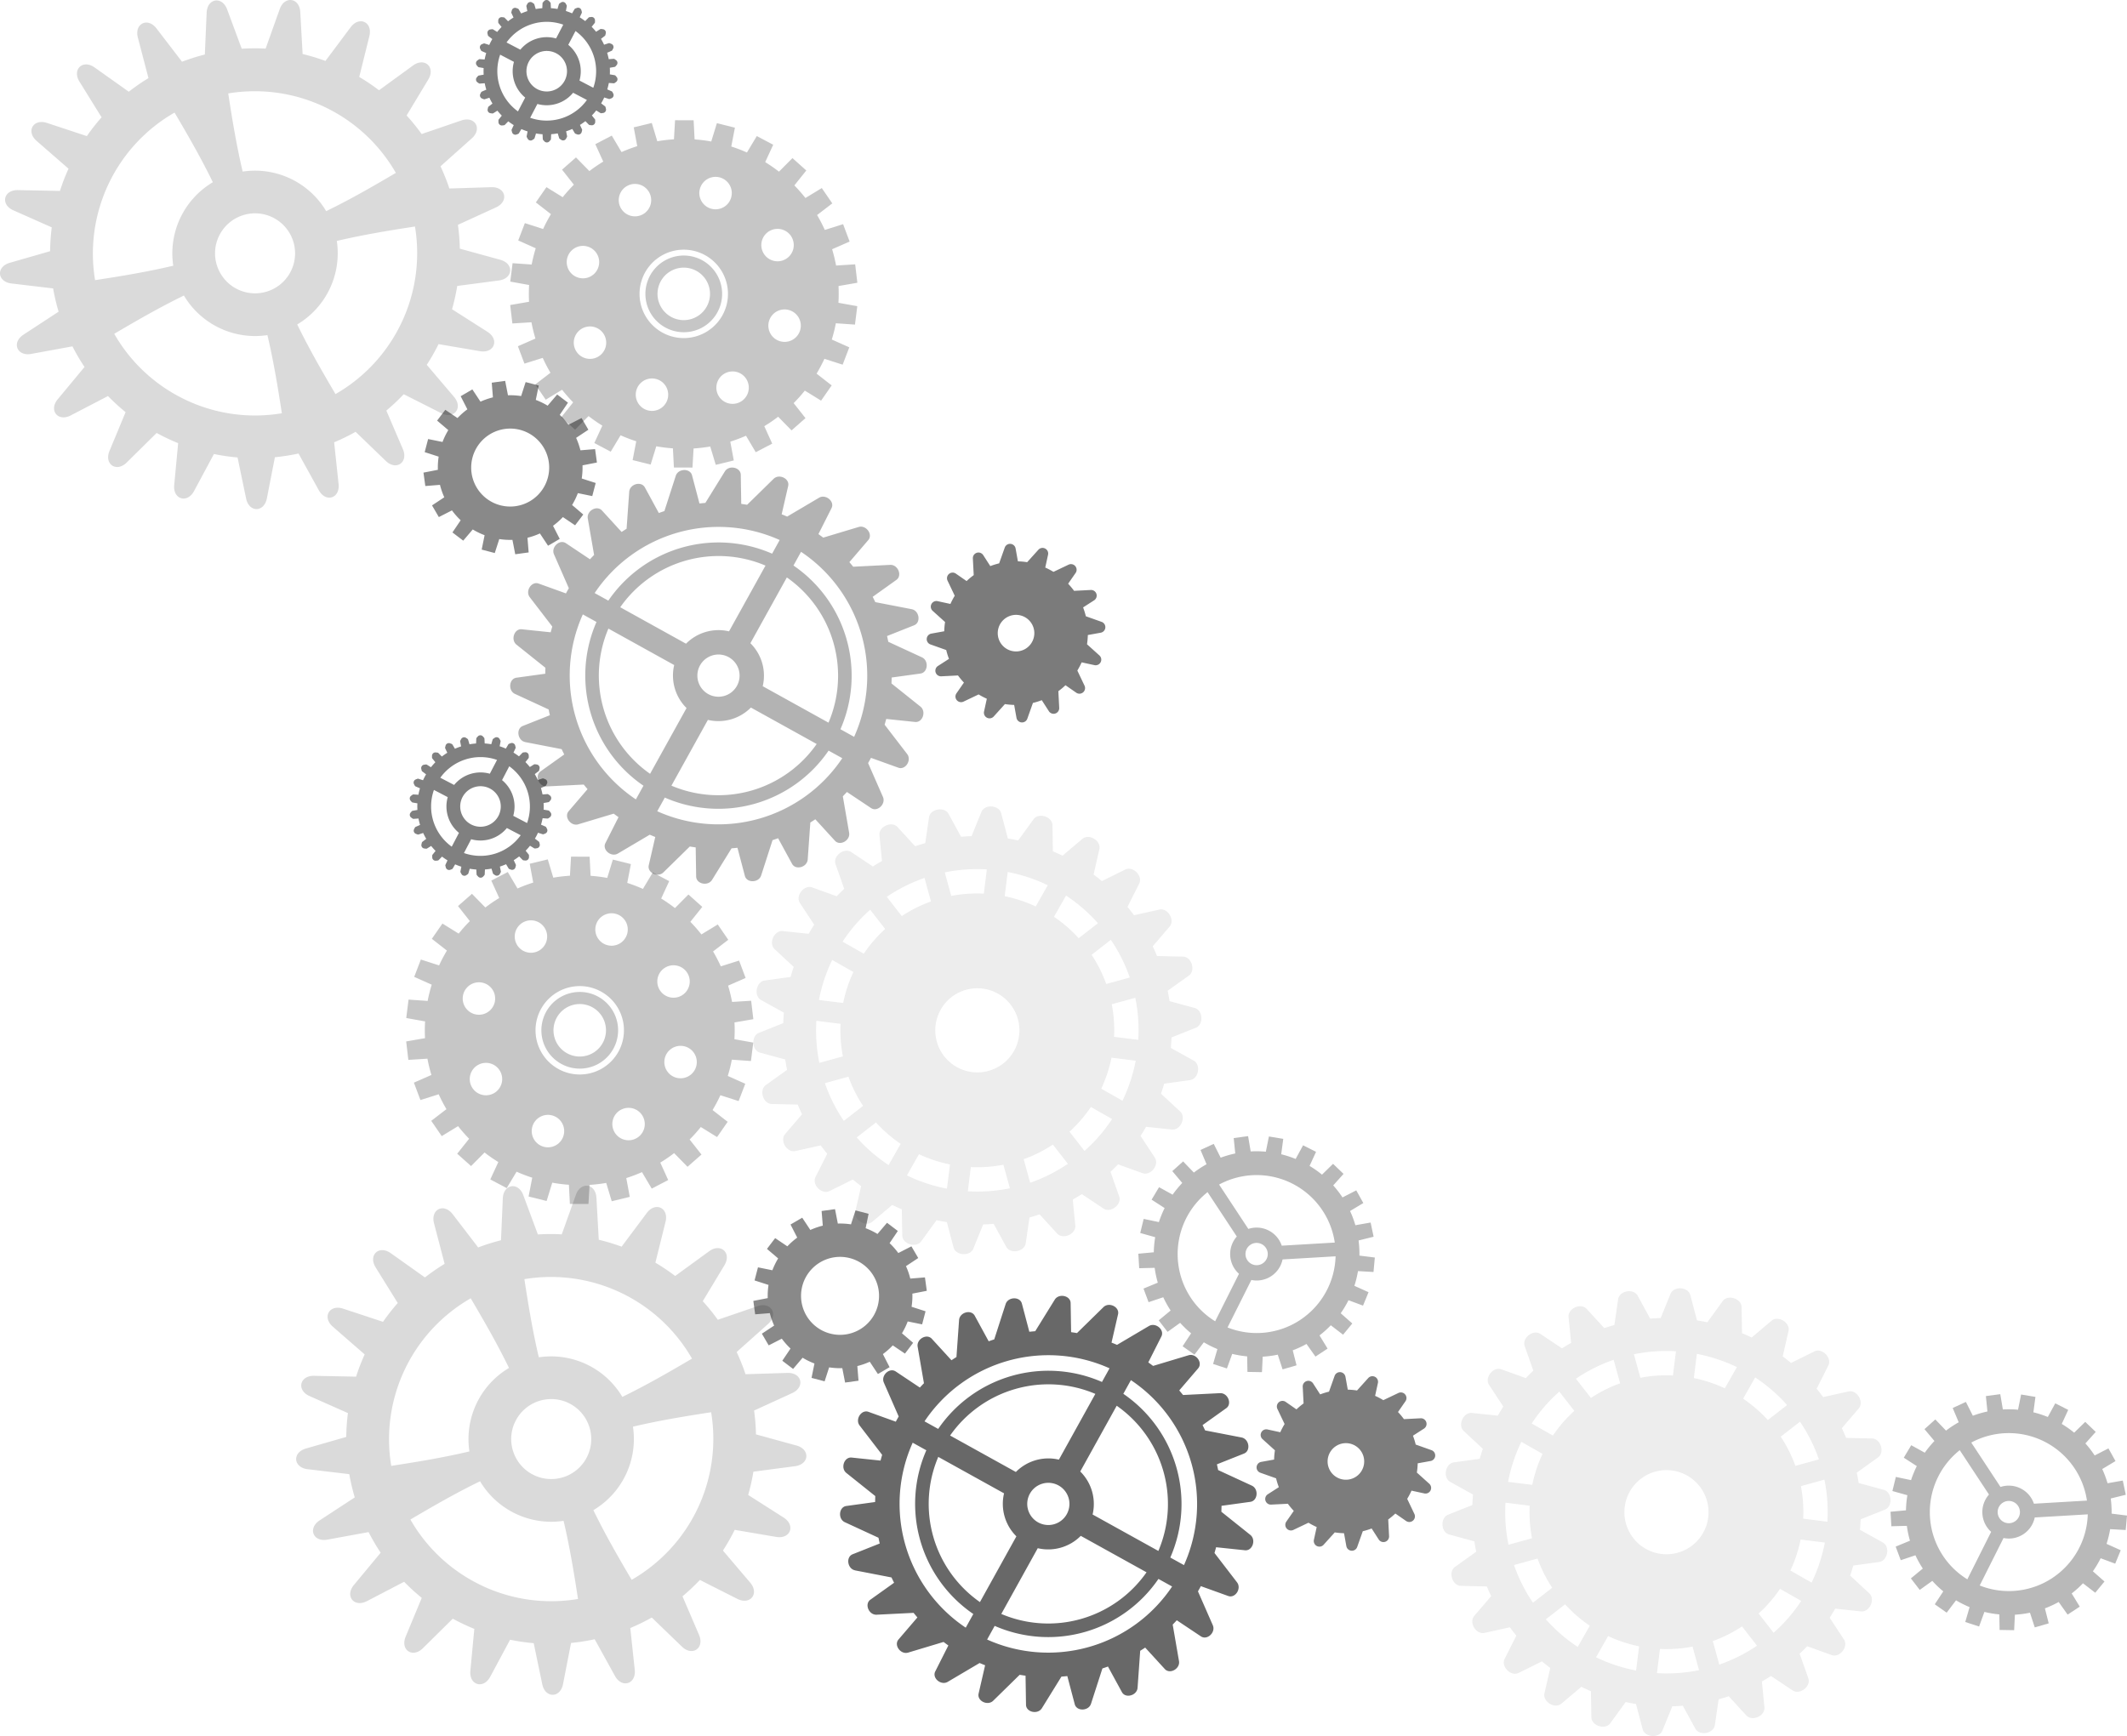 <svg xmlns="http://www.w3.org/2000/svg" width="780.672" height="637.344" viewBox="0 0 780.672 637.344"><g id="&#x30B0;&#x30EB;&#x30FC;&#x30D7;_227" data-name="&#x30B0;&#x30EB;&#x30FC;&#x30D7; 227" transform="translate(162.698 -5196.06)"><g id="&#x30B0;&#x30EB;&#x30FC;&#x30D7;_226" data-name="&#x30B0;&#x30EB;&#x30FC;&#x30D7; 226" transform="translate(1355.629 14326.274) rotate(180)"><g id="gear_03" transform="translate(991.575 8560.896)" opacity="0.695" style="isolation: isolate"><g id="&#x30EC;&#x30A4;&#x30E4;&#x30FC;_2" data-name="&#x30EC;&#x30A4;&#x30E4;&#x30FC; 2" transform="translate(-0.015 -0.005)"><g id="&#x30EC;&#x30A4;&#x30E4;&#x30FC;_1" data-name="&#x30EC;&#x30A4;&#x30E4;&#x30FC; 1" transform="translate(0)"><path id="&#x30D1;&#x30B9;_181" data-name="&#x30D1;&#x30B9; 181" d="M64.2,28.641l-5.809-2.064a26.367,26.367,0,0,0-1.007-3.248l4.116-2.647a2.067,2.067,0,0,0-1.276-3.755l-6.152.316a26.18,26.18,0,0,0-2.18-2.613l2.792-4.022a2.067,2.067,0,0,0-2.615-2.981L46.5,10.278A26.321,26.321,0,0,0,43.488,8.7l1.041-4.784a2.068,2.068,0,0,0-3.557-1.754L36.849,6.73a26.1,26.1,0,0,0-3.391-.305l-.87-4.818a2.067,2.067,0,0,0-3.957-.258L26.567,7.158A26.366,26.366,0,0,0,23.32,8.165L20.673,4.049a2.067,2.067,0,0,0-3.755,1.276l.316,6.152a26.18,26.18,0,0,0-2.613,2.18L10.6,10.866a2.067,2.067,0,0,0-2.981,2.615l2.649,5.565a26.321,26.321,0,0,0-1.581,3.01L3.9,21.015a2.068,2.068,0,0,0-1.754,3.557L6.72,28.695a26.1,26.1,0,0,0-.305,3.391l-4.818.87a2.067,2.067,0,0,0-.258,3.957l5.809,2.064a26.366,26.366,0,0,0,1.007,3.248L4.039,44.871a2.067,2.067,0,0,0,1.276,3.755l6.152-.316a26.465,26.465,0,0,0,2.178,2.613l-2.79,4.022a2.067,2.067,0,0,0,2.615,2.981l5.565-2.649a26.321,26.321,0,0,0,3.01,1.581L21,61.642A2.068,2.068,0,0,0,24.562,63.4l4.123-4.571a26.1,26.1,0,0,0,3.391.305l.87,4.818a2.067,2.067,0,0,0,3.957.258L38.966,58.4a26.367,26.367,0,0,0,3.248-1.007L44.861,61.5a2.067,2.067,0,0,0,3.755-1.276L48.3,54.076a26.18,26.18,0,0,0,2.613-2.18l4.022,2.792a2.067,2.067,0,0,0,2.981-2.615l-2.649-5.565a26.321,26.321,0,0,0,1.581-3.01l4.784,1.041a2.068,2.068,0,0,0,1.754-3.557l-4.571-4.125a26.1,26.1,0,0,0,.305-3.391l4.818-.87a2.067,2.067,0,0,0,.258-3.957ZM33.729,39.421a6.714,6.714,0,1,1,5.684-7.606A6.72,6.72,0,0,1,33.729,39.421Z" transform="translate(0.015 0.005)" fill="#141414" opacity="0.8" style="mix-blend-mode: multiply;isolation: isolate"></path></g></g></g><g id="gear_01" transform="translate(1222.34 8507.995)" opacity="0.199" style="isolation: isolate"><g id="&#x30EC;&#x30A4;&#x30E4;&#x30FC;_2-2" data-name="&#x30EC;&#x30A4;&#x30E4;&#x30FC; 2"><g id="&#x30EC;&#x30A4;&#x30E4;&#x30FC;_1-2" data-name="&#x30EC;&#x30A4;&#x30E4;&#x30FC; 1"><path id="&#x30D1;&#x30B9;_174" data-name="&#x30D1;&#x30B9; 174" d="M173.78,135.11l-11.64-10.14a73.91,73.91,0,0,0,3.15-8.16l15.43.3c5.3.1,6.5-5.29,1.65-7.43l-14.08-6.25a74.906,74.906,0,0,0,.61-8.75l14.8-4.26c5.1-1.47,4.65-6.97-.62-7.59l-15.29-1.82a74.87,74.87,0,0,0-2.01-8.54l12.89-8.43c4.44-2.9,2.39-8.03-2.83-7.07L160.7,59.74a74.577,74.577,0,0,0-4.43-7.57l9.83-11.85c3.38-4.08-.08-8.37-4.78-5.93L147.66,41.5a75.131,75.131,0,0,0-6.47-5.91l5.91-14.24c2.03-4.9-2.55-7.98-6.32-4.25L129.8,27.95a77.061,77.061,0,0,0-7.9-3.75l1.45-15.37c.5-5.28-4.79-6.87-7.29-2.2l-7.29,13.59a73.9,73.9,0,0,0-8.67-1.26L96.96,3.88c-1.08-5.19-6.6-5.16-7.62.05L86.39,19.04a74.311,74.311,0,0,0-8.67,1.36L70.28,6.92c-2.56-4.64-7.83-2.98-7.26,2.29l1.63,15.31a74.645,74.645,0,0,0-7.88,3.85L45.69,17.68c-3.82-3.68-8.36-.54-6.27,4.33l6.07,14.15a75.639,75.639,0,0,0-6.38,6.01L25.36,35.22c-4.73-2.39-8.15,1.94-4.71,5.98l10,11.76a75.015,75.015,0,0,0-4.32,7.6L11.11,57.97c-5.23-.89-7.21,4.26-2.74,7.11l13.01,8.29a74.939,74.939,0,0,0-1.91,8.55L4.19,83.93c-5.26.69-5.64,6.19-.52,7.6l14.85,4.08a73.851,73.851,0,0,0,.7,8.75L5.23,110.77c-4.82,2.21-3.56,7.58,1.74,7.41l15.39-.48c.17.5.33.99.51,1.49q1.23,3.42,2.74,6.66L14.12,136.11c-3.96,3.53-1.17,8.29,3.85,6.57l14.56-4.99a74.377,74.377,0,0,0,5.52,6.82L30.1,157.7c-2.74,4.54,1.33,8.27,5.61,5.15l12.47-9.08a74.846,74.846,0,0,0,7.26,4.88l-3.72,14.98c-1.28,5.15,3.71,7.51,6.88,3.26l9.24-12.36a75.646,75.646,0,0,0,8.38,2.54l.86,15.4c.29,5.29,5.76,6.08,7.54,1.09l5.18-14.51a73.348,73.348,0,0,0,8.77-.04l5.35,14.43c1.84,4.97,7.29,4.12,7.52-1.18l.67-15.38c2.31-.58,4.6-1.28,6.89-2.09.5-.18.99-.36,1.48-.55l9.37,12.22c3.23,4.21,8.18,1.78,6.84-3.35l-3.89-14.89a74.561,74.561,0,0,0,7.22-4.99l12.55,8.91c4.32,3.07,8.34-.71,5.55-5.21L150,143.83a73.171,73.171,0,0,0,5.41-6.89l14.65,4.83c5.04,1.66,7.77-3.14,3.77-6.62Zm-54.6-94.99a59.473,59.473,0,0,1,26.18,24.23c-8.4,4.95-16.77,9.77-25.57,14.05A30.387,30.387,0,0,0,89.14,63.87c-2.25-9.52-3.82-19.05-5.3-28.69a59.479,59.479,0,0,1,35.34,4.93Zm-12.24,60.06a14.684,14.684,0,1,1,.56-11.22A14.563,14.563,0,0,1,106.94,100.18Zm-71.96,3.56A59.664,59.664,0,0,1,64.15,42.22c4.95,8.4,9.77,16.77,14.05,25.57A30.387,30.387,0,0,0,63.67,98.44c-9.52,2.25-19.05,3.82-28.69,5.3ZM42,123.43c8.4-4.95,16.77-9.77,25.57-14.05a30.387,30.387,0,0,0,30.65,14.53c2.25,9.52,3.82,19.05,5.3,28.69A59.664,59.664,0,0,1,42,123.43Zm81.22,22.14c-4.95-8.4-9.77-16.77-14.05-25.57A30.387,30.387,0,0,0,123.7,89.35c9.52-2.25,19.05-3.82,28.69-5.3A59.664,59.664,0,0,1,123.22,145.57Z" fill="#141414" opacity="0.8" style="mix-blend-mode: multiply;isolation: isolate"></path></g></g></g><g id="gear_05" transform="translate(1178.18 8622.635)" style="isolation: isolate"><g id="&#x30EC;&#x30A4;&#x30E4;&#x30FC;_2-3" data-name="&#x30EC;&#x30A4;&#x30E4;&#x30FC; 2" transform="translate(-0.01 0)"><g id="&#x30EC;&#x30A4;&#x30E4;&#x30FC;_1-3" data-name="&#x30EC;&#x30A4;&#x30E4;&#x30FC; 1"><path id="&#x30D1;&#x30B9;_175" data-name="&#x30D1;&#x30B9; 175" d="M58.36,31.005l5.29-1.03-.675-4.925-5.38.435A26.51,26.51,0,0,0,56.01,20.92l4.505-2.98L58.01,13.65,53.2,16.11A26.786,26.786,0,0,0,50,12.485L53.02,8.01,49.06,5,45.565,9.11a26.123,26.123,0,0,0-4.35-2.115L42.29,1.71,37.485.45,35.83,5.58A26.247,26.247,0,0,0,31,5.29L29.97,0,25.045.675l.435,5.38A26.51,26.51,0,0,0,20.915,7.64L17.93,3.135,13.64,5.64l2.46,4.81a26.786,26.786,0,0,0-3.625,3.2L8,10.63,5,14.59l4.105,3.5a26.123,26.123,0,0,0-2.115,4.35L1.7,21.36.44,26.165,5.57,27.82a26.247,26.247,0,0,0-.29,4.83L-.01,33.68l.675,4.925,5.38-.435A26.51,26.51,0,0,0,7.63,42.735L3.125,45.72,5.63,50.01l4.81-2.46a26.786,26.786,0,0,0,3.2,3.625L10.62,55.65l3.96,3.005,3.5-4.105a26.122,26.122,0,0,0,4.35,2.115L21.35,61.95l4.805,1.26,1.655-5.13a26.247,26.247,0,0,0,4.83.29l1.03,5.29,4.925-.675-.435-5.38a26.51,26.51,0,0,0,4.565-1.585l2.985,4.505L50,58.02l-2.46-4.81a26.786,26.786,0,0,0,3.625-3.2l4.475,3.02,3.005-3.96L54.54,45.575a26.539,26.539,0,0,0,2.12-4.35L61.945,42.3l1.26-4.805-5.13-1.655a26.247,26.247,0,0,0,.29-4.83ZM28.19,45.675a14.314,14.314,0,1,1,17.48-10.21A14.329,14.329,0,0,1,28.19,45.675Z" transform="translate(0.01 0)" fill="#141414" opacity="0.5" style="mix-blend-mode: multiply;isolation: isolate"></path></g></g></g><g id="gear_09" transform="translate(1241.83 8688.198)" opacity="0.304" style="isolation: isolate"><g id="&#x30EC;&#x30A4;&#x30E4;&#x30FC;_2-4" data-name="&#x30EC;&#x30A4;&#x30E4;&#x30FC; 2"><g id="&#x30EC;&#x30A4;&#x30E4;&#x30FC;_1-4" data-name="&#x30EC;&#x30A4;&#x30E4;&#x30FC; 1"><g id="&#x30B0;&#x30EB;&#x30FC;&#x30D7;_224" data-name="&#x30B0;&#x30EB;&#x30FC;&#x30D7; 224"><path id="&#x30D1;&#x30B9;_176" data-name="&#x30D1;&#x30B9; 176" d="M79.419,73.5a14.081,14.081,0,1,0,18.992,5.99A14.1,14.1,0,0,0,79.419,73.5Zm10.95,21.044a9.635,9.635,0,1,1,4.1-13A9.647,9.647,0,0,1,90.369,94.543Z" transform="translate(-22.208 -22.23)" fill="#141414" opacity="0.8" style="mix-blend-mode: multiply;isolation: isolate"></path><path id="&#x30D1;&#x30B9;_177" data-name="&#x30D1;&#x30B9; 177" d="M114.373,24.913l-6,3.655a57.926,57.926,0,0,0-4.062-4.629l4.38-5.485L103.6,13.914,98.655,18.9a55.958,55.958,0,0,0-5.057-3.51l2.943-6.377L90.517,5.824,86.9,11.848a57.224,57.224,0,0,0-5.748-2.2l1.333-6.909L75.871,1.092,73.8,7.814a56.507,56.507,0,0,0-6.107-.767L67.332.021,60.513,0l-.4,7.005A57.367,57.367,0,0,0,54,7.724L51.974,1l-6.625,1.61,1.285,6.9a57.137,57.137,0,0,0-5.762,2.176L37.293,5.637l-6.045,3.15,2.909,6.4a55.85,55.85,0,0,0-5.085,3.475l-4.919-5.016-5.119,4.5,4.346,5.513a55.785,55.785,0,0,0-4.1,4.594l-5.969-3.689-3.89,5.6,5.541,4.318a56.859,56.859,0,0,0-2.874,5.444L5.4,37.776,2.957,44.139l6.425,2.867A55.417,55.417,0,0,0,7.89,52.976L.877,52.485l-.85,6.764,6.916,1.244a57.159,57.159,0,0,0-.028,6.156L0,67.843l.8,6.77,7.005-.442a57.572,57.572,0,0,0,1.458,5.983L2.833,82.973l2.4,6.384,6.708-2.114c.421.926.87,1.852,1.347,2.77s.974,1.81,1.492,2.694L9.2,96.99l3.855,5.624,6-3.655a57.924,57.924,0,0,0,4.062,4.629l-4.38,5.485,5.085,4.539,4.947-4.981a56.951,56.951,0,0,0,5.057,3.51l-2.943,6.377,6.024,3.185,3.62-6.031a57.222,57.222,0,0,0,5.748,2.2l-1.333,6.909,6.612,1.651,2.073-6.722a56.509,56.509,0,0,0,6.107.767l.359,7.019,6.819.021.4-7.005a57.369,57.369,0,0,0,6.114-.718l2.024,6.722,6.625-1.61L80.79,118a57.137,57.137,0,0,0,5.762-2.176l3.579,6.052,6.045-3.15-2.909-6.4a55.848,55.848,0,0,0,5.085-3.475l4.919,5.016,5.119-4.5-4.346-5.513a55.784,55.784,0,0,0,4.1-4.594l5.969,3.689,3.89-5.6-5.541-4.318a56.861,56.861,0,0,0,2.874-5.444l6.694,2.155,2.439-6.363-6.425-2.867a55.417,55.417,0,0,0,1.492-5.969l7.012.491.843-6.764-6.916-1.244a57.157,57.157,0,0,0,.028-6.156l6.916-1.2-.8-6.77-7.005.442a57.571,57.571,0,0,0-1.458-5.983l6.432-2.819-2.4-6.384-6.708,2.114c-.421-.926-.87-1.852-1.347-2.77s-.974-1.81-1.492-2.694l5.575-4.283L114.359,24.9ZM32.042,86.959a5.951,5.951,0,1,1,2.529-8.028A5.948,5.948,0,0,1,32.042,86.959Zm25.679,15.6a5.954,5.954,0,1,1-3.89-7.468A5.954,5.954,0,0,1,57.722,102.559ZM32.388,53.887a5.954,5.954,0,1,1-3.89-7.468A5.954,5.954,0,0,1,32.388,53.887Zm10.66-29.825a5.951,5.951,0,1,1-2.529,8.028,5.948,5.948,0,0,1,2.529-8.028Zm41.328,79.394A5.951,5.951,0,1,1,86.9,95.429,5.948,5.948,0,0,1,84.375,103.457Zm-13.168-25.3a16.227,16.227,0,1,1,6.9-21.887A16.225,16.225,0,0,1,71.207,78.158ZM69.7,24.968a5.954,5.954,0,1,1,3.89,7.468A5.954,5.954,0,0,1,69.7,24.968Zm36.692,52.25a5.954,5.954,0,1,1-3.89-7.468A5.954,5.954,0,0,1,106.393,77.218ZM100.88,51.131a5.951,5.951,0,1,1,2.529-8.028A5.948,5.948,0,0,1,100.88,51.131Z" fill="#141414" opacity="0.8" style="mix-blend-mode: multiply;isolation: isolate"></path></g></g></g></g><g id="gear_04" transform="translate(1057.112 8501.703)" opacity="0.804" style="isolation: isolate"><g id="&#x30EC;&#x30A4;&#x30E4;&#x30FC;_2-5" data-name="&#x30EC;&#x30A4;&#x30E4;&#x30FC; 2"><g id="&#x30EC;&#x30A4;&#x30E4;&#x30FC;_1-5" data-name="&#x30EC;&#x30A4;&#x30E4;&#x30FC; 1"><path id="&#x30D1;&#x30B9;_178" data-name="&#x30D1;&#x30B9; 178" d="M147.37,51.97l-13.36-2.59c-.31-.65-.62-1.3-.95-1.95l8.7-6.21c2.25-1.61.57-5.66-2.29-5.52l-13.57.68c-.46-.57-.92-1.13-1.4-1.68l6.94-8.1c1.8-2.1-.8-5.63-3.54-4.81l-13,3.91c-.58-.44-1.17-.87-1.76-1.29l4.81-9.53c1.25-2.47-2.13-5.28-4.59-3.82l-11.69,6.91c-.67-.29-1.35-.57-2.02-.83l2.39-10.4c.62-2.7-3.33-4.62-5.37-2.61l-9.7,9.51q-1.08-.18-2.16-.33L84.64,2.64C84.6-.13,80.3-1.05,78.8,1.39L71.64,12.97c-.72.06-1.44.12-2.16.2L66.75,2.83c-.71-2.67-5.09-2.54-5.97.18L56.6,15.97c-.68.22-1.36.46-2.04.7L49.44,7.28c-1.32-2.43-5.55-1.25-5.75,1.61l-.96,13.56c-.61.38-1.22.77-1.83,1.18l-7.21-7.88c-1.87-2.04-5.69.12-5.2,2.94L30.8,32.07q-.765.78-1.5,1.59l-8.87-5.92c-2.3-1.53-5.5,1.48-4.35,4.1l5.45,12.44c-.24.41-.47.82-.7,1.23-.12.22-.24.45-.36.68L10.43,42.57c-2.6-.94-4.98,2.75-3.24,5.02l8.27,10.77c-.21.7-.4,1.4-.59,2.11L4.27,59.36c-2.75-.29-4.18,3.86-1.95,5.65L12.94,73.5c-.03.73-.05,1.45-.06,2.18L2.3,77.14c-2.74.38-3.14,4.75-.54,5.95L14.12,88.8c.14.7.29,1.41.45,2.11L4.63,94.86c-2.57,1.02-1.91,5.36.9,5.91l13.36,2.59c.31.65.62,1.3.95,1.95l-8.7,6.21c-2.25,1.61-.57,5.66,2.29,5.52L27,116.36c.46.57.92,1.13,1.4,1.68l-6.94,8.1c-1.8,2.1.8,5.63,3.54,4.81l13-3.91c.58.44,1.17.87,1.76,1.29l-4.81,9.53c-1.25,2.47,2.13,5.28,4.59,3.82l11.69-6.91c.67.29,1.35.57,2.02.83L50.86,146c-.62,2.7,3.33,4.62,5.37,2.61l9.7-9.51q1.08.18,2.16.33l.17,10.67c.04,2.77,4.34,3.69,5.84,1.25l7.16-11.57c.72-.06,1.44-.12,2.16-.2l2.73,10.34c.71,2.67,5.09,2.54,5.97-.18l4.18-12.96c.68-.22,1.36-.46,2.04-.7l5.12,9.39c1.33,2.43,5.55,1.25,5.75-1.61l.96-13.56c.61-.38,1.22-.77,1.83-1.18l7.21,7.88c1.87,2.04,5.69-.12,5.2-2.94l-2.31-13.38q.765-.78,1.5-1.59l8.87,5.92c2.3,1.53,5.5-1.48,4.35-4.1l-5.45-12.44c.24-.41.47-.82.7-1.23.12-.22.24-.45.36-.68l10.04,3.62c2.6.94,4.98-2.75,3.24-5.02l-8.27-10.77c.21-.7.4-1.4.59-2.11l10.6,1.11c2.75.29,4.18-3.86,1.95-5.65l-10.62-8.49c.03-.73.05-1.45.06-2.18l10.58-1.46c2.74-.38,3.14-4.75.54-5.95l-12.36-5.71c-.14-.71-.29-1.41-.45-2.11l9.94-3.95c2.57-1.02,1.91-5.36-.9-5.91ZM98.92,26.58,96.14,31.6A48.992,48.992,0,0,0,36.03,48.84l-5.02-2.78A54.708,54.708,0,0,1,98.92,26.59ZM64.54,64.65,40.4,51.27A44.022,44.022,0,0,1,93.71,35.98L80.33,60.12a16.8,16.8,0,0,0-15.79,4.53ZM83.22,80.13A7.746,7.746,0,1,1,80.2,69.6,7.759,7.759,0,0,1,83.22,80.13ZM60.2,72.49a16.774,16.774,0,0,0,4.53,15.79L51.35,112.42A44.01,44.01,0,0,1,36.06,59.11ZM72.57,92.63A16.774,16.774,0,0,0,88.36,88.1l24.14,13.38a44.022,44.022,0,0,1-53.31,15.29ZM92.7,80.26a16.774,16.774,0,0,0-4.53-15.79l13.38-24.14a44.01,44.01,0,0,1,15.29,53.31ZM46.13,121.82A54.708,54.708,0,0,1,26.66,53.91l5.02,2.78A48.992,48.992,0,0,0,48.92,116.8l-2.78,5.02Zm7.85,4.35,2.78-5.02a48.992,48.992,0,0,0,60.11-17.24l5.02,2.78a54.708,54.708,0,0,1-67.91,19.47Zm72.26-27.32-5.02-2.78a48.992,48.992,0,0,0-17.24-60.11l2.78-5.02a54.708,54.708,0,0,1,19.47,67.91Z" fill="#141414" opacity="0.8" style="mix-blend-mode: multiply;isolation: isolate"></path></g></g></g><g id="gear_06" transform="translate(1077.421 8669.766)" opacity="0.099" style="isolation: isolate"><g id="&#x30EC;&#x30A4;&#x30E4;&#x30FC;_2-6" data-name="&#x30EC;&#x30A4;&#x30E4;&#x30FC; 2" transform="translate(-0.039 0.012)"><g id="&#x30EC;&#x30A4;&#x30E4;&#x30FC;_1-6" data-name="&#x30EC;&#x30A4;&#x30E4;&#x30FC; 1"><path id="&#x30D1;&#x30B9;_179" data-name="&#x30D1;&#x30B9; 179" d="M149,37.867l-9.329,2.073c-.382-.518-.777-1.044-1.173-1.555s-.806-1.022-1.217-1.519l4.3-8.53c1.425-2.829-2.289-6.565-5.125-5.161l-8.559,4.24q-1.5-1.253-3.059-2.419l2.131-9.308c.705-3.088-3.794-5.831-6.212-3.786l-7.306,6.176q-1.749-.853-3.542-1.6l-.158-9.574c-.05-3.167-5.082-4.751-6.939-2.188l-5.629,7.767q-1.89-.4-3.8-.705L90.928,2.5c-.806-3.059-6.068-3.4-7.263-.461l-3.606,8.883q-1.933.054-3.866.216L71.6,2.732C70.081-.047,64.9.882,64.437,4.02l-1.375,9.459c-1.245.346-2.491.727-3.722,1.145l-6.45-7.047c-2.138-2.332-6.954-.187-6.644,2.966l.929,9.5c-1.13.633-2.239,1.3-3.34,2.008l-7.954-5.3c-2.635-1.756-6.8,1.483-5.744,4.47l3.182,9.012c-.95.893-1.879,1.807-2.771,2.743L21.563,29.74c-2.98-1.073-6.241,3.067-4.506,5.708l5.24,7.983q-1.058,1.641-2.023,3.333l-9.5-.993c-3.153-.331-5.327,4.47-3.009,6.623l7.019,6.515q-.626,1.836-1.159,3.693l-9.495,1.31c-3.139.432-4.1,5.615-1.339,7.148l8.386,4.657c-.115,1.281-.2,2.57-.252,3.858L2.012,83.124C-.932,84.3-.63,89.56,2.429,90.388l9.236,2.505c.194,1.281.418,2.555.684,3.822l-7.782,5.564c-2.577,1.843-1.022,6.882,2.138,6.954l9.545.223c.5,1.195,1.022,2.383,1.591,3.563l-6.212,7.249c-2.059,2.4.648,6.925,3.743,6.241l9.329-2.073c.382.518.777,1.044,1.173,1.555s.806,1.022,1.217,1.519l-4.3,8.53c-1.425,2.829,2.289,6.565,5.125,5.161l8.559-4.24q1.5,1.253,3.059,2.419l-2.131,9.308c-.705,3.088,3.794,5.831,6.212,3.786l7.306-6.176q1.749.853,3.542,1.6l.158,9.574c.05,3.167,5.082,4.751,6.939,2.188l5.629-7.767q1.89.4,3.8.705l2.447,9.279c.806,3.059,6.068,3.4,7.263.461l3.606-8.883q1.933-.054,3.866-.216l4.593,8.408c1.519,2.779,6.7,1.85,7.162-1.289l1.375-9.459c1.245-.346,2.491-.727,3.722-1.145l6.45,7.047c2.138,2.332,6.954.187,6.644-2.966l-.929-9.5q1.684-.95,3.34-2.008l7.954,5.3c2.635,1.756,6.8-1.483,5.744-4.47l-3.182-9.012c.95-.893,1.879-1.807,2.771-2.743l8.984,3.239c2.98,1.073,6.241-3.067,4.506-5.708l-5.24-7.983q1.058-1.641,2.023-3.333l9.5.993c3.153.331,5.327-4.47,3.009-6.623l-7.019-6.515q.626-1.836,1.159-3.693l9.495-1.31c3.139-.432,4.1-5.615,1.339-7.148l-8.386-4.657c.115-1.281.2-2.57.252-3.858l8.912-3.549c2.944-1.173,2.642-6.435-.418-7.263L152.7,71.484c-.194-1.281-.418-2.555-.684-3.822L159.8,62.1c2.577-1.843,1.022-6.882-2.138-6.954l-9.545-.223c-.5-1.195-1.022-2.383-1.591-3.563l6.212-7.249c2.059-2.4-.648-6.925-3.743-6.241ZM23.111,78.683l8.9,1.109a50.284,50.284,0,0,0,.849,11.964l-8.645,2.383a59.374,59.374,0,0,1-1.094-15.455Zm3.124,22.884,8.653-2.383a49.706,49.706,0,0,0,5.377,10.726l-7.076,5.507a58.963,58.963,0,0,1-6.954-13.857Zm23.4,30.09a58.632,58.632,0,0,1-11.719-10.15L44.994,116a49.974,49.974,0,0,0,9.077,7.854Zm21.415,8.66a59.654,59.654,0,0,1-14.714-4.866l4.434-7.8a50.57,50.57,0,0,0,11.388,3.765Zm23.1-.144A59.375,59.375,0,0,1,78.7,141.266l1.109-8.9a50.284,50.284,0,0,0,11.964-.849l2.376,8.645ZM32.958,72.147l-8.9-1.109a59.654,59.654,0,0,1,4.866-14.714l7.8,4.434a50.57,50.57,0,0,0-3.765,11.388ZM42.87,37.9l5.507,7.076a49.974,49.974,0,0,0-7.854,9.077l-7.8-4.434A58.632,58.632,0,0,1,42.87,37.9Zm72.568,93.285a58.963,58.963,0,0,1-13.857,6.954L99.2,129.49a49.706,49.706,0,0,0,10.726-5.377l5.507,7.076ZM91.683,94.376A15.45,15.45,0,1,1,94.39,72.694,15.467,15.467,0,0,1,91.683,94.376Zm29.838,32.084-5.507-7.076a49.974,49.974,0,0,0,7.854-9.077l7.8,4.434A58.632,58.632,0,0,1,121.521,126.459ZM65.186,34.873A49.706,49.706,0,0,0,54.46,40.25l-5.507-7.076A58.963,58.963,0,0,1,62.81,26.22l2.383,8.653ZM93.339,24.046a59.654,59.654,0,0,1,14.714,4.866l-4.434,7.8A50.571,50.571,0,0,0,92.23,32.944l1.109-8.9Zm-23.1.137a59.374,59.374,0,0,1,15.455-1.094l-1.109,8.9a50.284,50.284,0,0,0-11.964.849L70.239,24.19Zm65.233,83.848-7.8-4.434a50.571,50.571,0,0,0,3.765-11.388l8.9,1.109a59.654,59.654,0,0,1-4.866,14.714Zm5.816-22.351-8.9-1.109a50.283,50.283,0,0,0-.849-11.964l8.645-2.375a59.375,59.375,0,0,1,1.094,15.455Zm-3.131-22.891L129.5,65.171a49.707,49.707,0,0,0-5.377-10.726l7.076-5.507A58.963,58.963,0,0,1,138.157,62.8ZM119.4,48.363a49.974,49.974,0,0,0-9.077-7.854l4.434-7.8a58.632,58.632,0,0,1,11.719,10.15Z" transform="translate(0.039 -0.012)" fill="#141414" opacity="0.8" style="mix-blend-mode: multiply;isolation: isolate"></path></g></g></g><g id="gear_08" transform="translate(1013.716 8626.445)" opacity="0.597" style="isolation: isolate"><g id="&#x30EC;&#x30A4;&#x30E4;&#x30FC;_2-7" data-name="&#x30EC;&#x30A4;&#x30E4;&#x30FC; 2" transform="translate(0.01 0.01)"><g id="&#x30EC;&#x30A4;&#x30E4;&#x30FC;_1-7" data-name="&#x30EC;&#x30A4;&#x30E4;&#x30FC; 1"><path id="&#x30D1;&#x30B9;_180" data-name="&#x30D1;&#x30B9; 180" d="M15.284,68.569,11.491,72.8l3.846,3.686L19.4,72.517a37.7,37.7,0,0,0,4.559,3.211l-2.377,5.166,4.763,2.391,2.726-5.005A38.349,38.349,0,0,0,34.369,80l-.752,5.655,5.258.878,1.13-5.588a37.415,37.415,0,0,0,5.568.1l.946,5.612,5.282-.708-.567-5.655a38,38,0,0,0,5.355-1.552l2.551,5.073,4.841-2.236-2.207-5.238q1.208-.677,2.386-1.445c.781-.514,1.538-1.057,2.27-1.62l3.938,4.1,3.968-3.56-3.652-4.351a37.64,37.64,0,0,0,3.541-4.3L79.2,67.914l2.74-4.574-4.782-3.09a38.542,38.542,0,0,0,2.11-5.151l5.578,1.174L86.112,51.1l-5.491-1.542a37.814,37.814,0,0,0,.509-5.544l5.675-.524-.31-5.321-5.685.141a37.187,37.187,0,0,0-1.145-5.452l5.248-2.168L83.047,25.7l-5.384,1.809a37.63,37.63,0,0,0-2.711-4.87l4.38-3.618L76.077,14.8l-4.613,3.318a37.218,37.218,0,0,0-4.026-3.856l3.119-4.748L66.2,6.437l-3.434,4.535a37.863,37.863,0,0,0-4.981-2.488l1.586-5.471L54.3,1.358l-1.95,5.36A38.159,38.159,0,0,0,46.864,5.8l-.1-5.7L41.436.01l-.281,5.685a37.475,37.475,0,0,0-5.524.732l-1.77-5.4L28.743,2.518l1.4,5.505a37.735,37.735,0,0,0-5.059,2.338L21.8,5.724,17.35,8.653,20.313,13.5a36.7,36.7,0,0,0-4.147,3.725l-4.5-3.463-3.39,4.113,4.259,3.759A37.114,37.114,0,0,0,9.677,26.42L4.341,24.431,2.314,29.359l5.2,2.343A38.408,38.408,0,0,0,6.189,37.11L.495,36.785.01,42.091l5.651.708a38.216,38.216,0,0,0,.315,5.563L.456,49.725l1.1,5.214L7.15,53.95A36.891,36.891,0,0,0,9.1,59.169l-4.87,2.925,2.59,4.656,5.059-2.595a37.423,37.423,0,0,0,3.4,4.414ZM39.976,45.617a4.09,4.09,0,1,1,5.665,1.169A4.092,4.092,0,0,1,39.976,45.617Zm27.637-18.2A29.037,29.037,0,0,1,61.4,66.1L50.666,49.808a9.736,9.736,0,0,0,.844-11.786,9.617,9.617,0,0,0-1.644-1.906l8.745-17.432a28.874,28.874,0,0,1,9.007,8.735Zm-40.17-8.275a28.972,28.972,0,0,1,26.628-2.726L45.326,33.85a9.7,9.7,0,0,0-11.452,7.542L14.41,42.537A28.974,28.974,0,0,1,27.438,19.154ZM14.706,47.586l19.469-1.145a9.72,9.72,0,0,0,12.262,6.15L57.166,68.884a29,29,0,0,1-42.459-21.3Z" transform="translate(-0.01 -0.01)" fill="#141414" opacity="0.5" style="mix-blend-mode: multiply;isolation: isolate"></path></g></g></g><g id="gear_02" transform="translate(1315.995 8807.985)" opacity="0.6" style="isolation: isolate"><g id="&#x30EC;&#x30A4;&#x30E4;&#x30FC;_2-8" data-name="&#x30EC;&#x30A4;&#x30E4;&#x30FC; 2" transform="translate(0.005)"><g id="&#x30EC;&#x30A4;&#x30E4;&#x30FC;_1-8" data-name="&#x30EC;&#x30A4;&#x30E4;&#x30FC; 1" transform="translate(0)"><path id="&#x30D1;&#x30B9;_182" data-name="&#x30D1;&#x30B9; 182" d="M49.173,36.3l.652-.26a1.252,1.252,0,0,0,.6-1.6l-.318-.625a.638.638,0,0,0-.308-.3l-1.612-.7a23.056,23.056,0,0,0,.578-2.367l1.751.125a.629.629,0,0,0,.413-.125l.57-.408a1.253,1.253,0,0,0,.2-1.693l-.459-.531a.631.631,0,0,0-.371-.219l-1.735-.292a22.943,22.943,0,0,0-.009-2.435l1.737-.3a.633.633,0,0,0,.371-.221l.456-.532a1.165,1.165,0,0,0,.228-.887h0a1.164,1.164,0,0,0-.437-.806l-.572-.406A.632.632,0,0,0,50.5,21.6l-1.763.132a23.449,23.449,0,0,0-.588-2.36l1.621-.709a.629.629,0,0,0,.307-.3l.315-.626a1.254,1.254,0,0,0-.608-1.593l-.653-.256a.63.63,0,0,0-.431-.022l-1.68.55a23.455,23.455,0,0,0-1.132-2.155l1.4-1.073a.626.626,0,0,0,.225-.368l.156-.684a1.253,1.253,0,0,0-.971-1.4l-.7-.093a.628.628,0,0,0-.424.083l-1.492.932a23.258,23.258,0,0,0-1.617-1.823l1.1-1.371a.633.633,0,0,0,.131-.411l-.011-.7a1.255,1.255,0,0,0-1.279-1.128l-.7.076a.635.635,0,0,0-.392.182L40.095,7.741a23.132,23.132,0,0,0-2.01-1.378l.739-1.595a.631.631,0,0,0,.029-.431l-.179-.678a1.253,1.253,0,0,0-1.511-.788l-.658.24a.629.629,0,0,0-.337.27L35.28,4.9A23.34,23.34,0,0,0,33,4.037l.334-1.724a.642.642,0,0,0-.075-.425l-.336-.615a1.163,1.163,0,0,0-.749-.527,1.159,1.159,0,0,0-.908.123l-.581.391a.63.63,0,0,0-.263.342l-.5,1.685A23.036,23.036,0,0,0,27.506,3l-.087-1.757a.628.628,0,0,0-.175-.394L26.77.332a1.248,1.248,0,0,0-1.7,0L24.6.855a.632.632,0,0,0-.174.4l-.08,1.763a23.247,23.247,0,0,0-2.414.3l-.508-1.693a.626.626,0,0,0-.264-.341L20.574.893a1.164,1.164,0,0,0-.908-.118,1.168,1.168,0,0,0-.747.53l-.333.616a.629.629,0,0,0-.074.425l.345,1.735a23.294,23.294,0,0,0-2.273.866l-.9-1.523a.623.623,0,0,0-.338-.268l-.66-.238a1.254,1.254,0,0,0-1.508.8l-.176.678a.631.631,0,0,0,.03.431l.747,1.6a23.442,23.442,0,0,0-2,1.384L10.547,6.547a.627.627,0,0,0-.393-.179l-.7-.072A1.255,1.255,0,0,0,8.182,7.428l-.009.7a.628.628,0,0,0,.132.41l1.1,1.366A23.149,23.149,0,0,0,7.8,11.733L6.3,10.808a.629.629,0,0,0-.424-.08l-.694.1a1.254,1.254,0,0,0-.965,1.405l.159.683a.628.628,0,0,0,.228.367L6,14.341q-.309.522-.592,1.065t-.535,1.1l-1.672-.54a.63.63,0,0,0-.431.023l-.652.26a1.252,1.252,0,0,0-.6,1.595l.318.625a.638.638,0,0,0,.308.3l1.612.7a23.056,23.056,0,0,0-.578,2.367l-1.751-.124a.624.624,0,0,0-.413.126l-.57.408a1.253,1.253,0,0,0-.2,1.693l.459.531a.631.631,0,0,0,.371.219l1.735.292a22.943,22.943,0,0,0,.009,2.435l-1.739.3a.633.633,0,0,0-.371.221l-.456.532a1.254,1.254,0,0,0,.209,1.693l.572.406a.632.632,0,0,0,.414.124l1.763-.133a23.45,23.45,0,0,0,.588,2.36l-1.621.709a.629.629,0,0,0-.307.3l-.315.626a1.158,1.158,0,0,0-.008.916,1.161,1.161,0,0,0,.616.677l.653.256a.63.63,0,0,0,.431.022l1.68-.55a23.454,23.454,0,0,0,1.132,2.155L4.661,39.1a.626.626,0,0,0-.225.368l-.156.684a1.253,1.253,0,0,0,.971,1.4l.7.093a.628.628,0,0,0,.424-.083l1.492-.932a23.258,23.258,0,0,0,1.617,1.823l-1.1,1.371a.633.633,0,0,0-.131.411l.011.7A1.255,1.255,0,0,0,9.54,46.065l.7-.076a.635.635,0,0,0,.392-.182l1.223-1.259a23.133,23.133,0,0,0,2.01,1.378l-.739,1.595a.631.631,0,0,0-.029.431l.179.678a1.253,1.253,0,0,0,1.511.788l.658-.24a.629.629,0,0,0,.337-.27l.887-1.518a23.34,23.34,0,0,0,2.279.862l-.334,1.724a.642.642,0,0,0,.075.425l.336.615a1.254,1.254,0,0,0,1.657.4l.581-.391a.63.63,0,0,0,.263-.342L22.02,49a23.05,23.05,0,0,0,2.419.286l.087,1.757a.628.628,0,0,0,.175.394l.473.517a1.253,1.253,0,0,0,1.7,0l.471-.518a.632.632,0,0,0,.174-.4l.08-1.763a23.247,23.247,0,0,0,2.414-.3l.508,1.693a.626.626,0,0,0,.264.341l.584.388a1.255,1.255,0,0,0,1.655-.411l.333-.616a.629.629,0,0,0,.074-.425l-.345-1.735a23.294,23.294,0,0,0,2.273-.866l.9,1.523a.629.629,0,0,0,.338.269l.66.238a1.254,1.254,0,0,0,1.508-.8l.176-.678a.625.625,0,0,0-.031-.431l-.747-1.6a23.442,23.442,0,0,0,2-1.384L41.4,45.744a.627.627,0,0,0,.393.179l.7.072a1.255,1.255,0,0,0,1.274-1.133l.009-.7a.628.628,0,0,0-.132-.41l-1.1-1.366a22.918,22.918,0,0,0,1.612-1.827l1.493.925a.629.629,0,0,0,.424.08l.694-.1a1.254,1.254,0,0,0,.965-1.405l-.159-.683a.628.628,0,0,0-.228-.367l-1.4-1.063q.309-.522.592-1.065t.535-1.1l1.672.54a.63.63,0,0,0,.431-.023ZM32.05,9.051,29.4,14.124a12.534,12.534,0,0,0-13.107,4.114l-5.072-2.649A18.179,18.179,0,0,1,32.05,9.052ZM15.418,40.9A18.181,18.181,0,0,1,8.881,20.067l5.072,2.649a12.534,12.534,0,0,0,4.114,13.107L15.417,40.9Zm7.111-8.155a7.443,7.443,0,1,1,10.043-3.152A7.452,7.452,0,0,1,22.529,32.741Zm-2.63,10.5,2.65-5.073A12.534,12.534,0,0,0,35.656,34.05L40.728,36.7A18.179,18.179,0,0,1,19.9,43.236Zm18.1-13.668A12.534,12.534,0,0,0,33.88,16.462l2.649-5.073a18.181,18.181,0,0,1,6.537,20.829L37.994,29.57Z" transform="translate(-0.005)" fill="#141414" opacity="0.9" style="mix-blend-mode: multiply;isolation: isolate"></path></g></g></g></g><g id="gear_03-2" data-name="gear_03" transform="translate(242.985 5461.285) rotate(180)" opacity="0.701" style="isolation: isolate"><g id="&#x30EC;&#x30A4;&#x30E4;&#x30FC;_2-9" data-name="&#x30EC;&#x30A4;&#x30E4;&#x30FC; 2" transform="translate(-0.015 -0.005)"><g id="&#x30EC;&#x30A4;&#x30E4;&#x30FC;_1-9" data-name="&#x30EC;&#x30A4;&#x30E4;&#x30FC; 1" transform="translate(0)"><path id="&#x30D1;&#x30B9;_181-2" data-name="&#x30D1;&#x30B9; 181" d="M64.2,28.641l-5.809-2.064a26.367,26.367,0,0,0-1.007-3.248l4.116-2.647a2.067,2.067,0,0,0-1.276-3.755l-6.152.316a26.18,26.18,0,0,0-2.18-2.613l2.792-4.022a2.067,2.067,0,0,0-2.615-2.981L46.5,10.278A26.321,26.321,0,0,0,43.488,8.7l1.041-4.784a2.068,2.068,0,0,0-3.557-1.754L36.849,6.73a26.1,26.1,0,0,0-3.391-.305l-.87-4.818a2.067,2.067,0,0,0-3.957-.258L26.567,7.158A26.366,26.366,0,0,0,23.32,8.165L20.673,4.049a2.067,2.067,0,0,0-3.755,1.276l.316,6.152a26.18,26.18,0,0,0-2.613,2.18L10.6,10.866a2.067,2.067,0,0,0-2.981,2.615l2.649,5.565a26.321,26.321,0,0,0-1.581,3.01L3.9,21.015a2.068,2.068,0,0,0-1.754,3.557L6.72,28.695a26.1,26.1,0,0,0-.305,3.391l-4.818.87a2.067,2.067,0,0,0-.258,3.957l5.809,2.064a26.366,26.366,0,0,0,1.007,3.248L4.039,44.871a2.067,2.067,0,0,0,1.276,3.755l6.152-.316a26.465,26.465,0,0,0,2.178,2.613l-2.79,4.022a2.067,2.067,0,0,0,2.615,2.981l5.565-2.649a26.321,26.321,0,0,0,3.01,1.581L21,61.642A2.068,2.068,0,0,0,24.562,63.4l4.123-4.571a26.1,26.1,0,0,0,3.391.305l.87,4.818a2.067,2.067,0,0,0,3.957.258L38.966,58.4a26.367,26.367,0,0,0,3.248-1.007L44.861,61.5a2.067,2.067,0,0,0,3.755-1.276L48.3,54.076a26.18,26.18,0,0,0,2.613-2.18l4.022,2.792a2.067,2.067,0,0,0,2.981-2.615l-2.649-5.565a26.321,26.321,0,0,0,1.581-3.01l4.784,1.041a2.068,2.068,0,0,0,1.754-3.557l-4.571-4.125a26.1,26.1,0,0,0,.305-3.391l4.818-.87a2.067,2.067,0,0,0,.258-3.957ZM33.729,39.421a6.714,6.714,0,1,1,5.684-7.606A6.72,6.72,0,0,1,33.729,39.421Z" transform="translate(0.015 0.005)" fill="#141414" opacity="0.8" style="mix-blend-mode: multiply;isolation: isolate"></path></g></g></g><g id="gear_01-2" data-name="gear_01" transform="translate(24.591 5382.962) rotate(180)" opacity="0.199" style="isolation: isolate"><g id="&#x30EC;&#x30A4;&#x30E4;&#x30FC;_2-10" data-name="&#x30EC;&#x30A4;&#x30E4;&#x30FC; 2"><g id="&#x30EC;&#x30A4;&#x30E4;&#x30FC;_1-10" data-name="&#x30EC;&#x30A4;&#x30E4;&#x30FC; 1"><path id="&#x30D1;&#x30B9;_174-2" data-name="&#x30D1;&#x30B9; 174" d="M173.78,135.11l-11.64-10.14a73.91,73.91,0,0,0,3.15-8.16l15.43.3c5.3.1,6.5-5.29,1.65-7.43l-14.08-6.25a74.906,74.906,0,0,0,.61-8.75l14.8-4.26c5.1-1.47,4.65-6.97-.62-7.59l-15.29-1.82a74.87,74.87,0,0,0-2.01-8.54l12.89-8.43c4.44-2.9,2.39-8.03-2.83-7.07L160.7,59.74a74.577,74.577,0,0,0-4.43-7.57l9.83-11.85c3.38-4.08-.08-8.37-4.78-5.93L147.66,41.5a75.131,75.131,0,0,0-6.47-5.91l5.91-14.24c2.03-4.9-2.55-7.98-6.32-4.25L129.8,27.95a77.061,77.061,0,0,0-7.9-3.75l1.45-15.37c.5-5.28-4.79-6.87-7.29-2.2l-7.29,13.59a73.9,73.9,0,0,0-8.67-1.26L96.96,3.88c-1.08-5.19-6.6-5.16-7.62.05L86.39,19.04a74.311,74.311,0,0,0-8.67,1.36L70.28,6.92c-2.56-4.64-7.83-2.98-7.26,2.29l1.63,15.31a74.645,74.645,0,0,0-7.88,3.85L45.69,17.68c-3.82-3.68-8.36-.54-6.27,4.33l6.07,14.15a75.639,75.639,0,0,0-6.38,6.01L25.36,35.22c-4.73-2.39-8.15,1.94-4.71,5.98l10,11.76a75.015,75.015,0,0,0-4.32,7.6L11.11,57.97c-5.23-.89-7.21,4.26-2.74,7.11l13.01,8.29a74.939,74.939,0,0,0-1.91,8.55L4.19,83.93c-5.26.69-5.64,6.19-.52,7.6l14.85,4.08a73.851,73.851,0,0,0,.7,8.75L5.23,110.77c-4.82,2.21-3.56,7.58,1.74,7.41l15.39-.48c.17.5.33.99.51,1.49q1.23,3.42,2.74,6.66L14.12,136.11c-3.96,3.53-1.17,8.29,3.85,6.57l14.56-4.99a74.377,74.377,0,0,0,5.52,6.82L30.1,157.7c-2.74,4.54,1.33,8.27,5.61,5.15l12.47-9.08a74.846,74.846,0,0,0,7.26,4.88l-3.72,14.98c-1.28,5.15,3.71,7.51,6.88,3.26l9.24-12.36a75.646,75.646,0,0,0,8.38,2.54l.86,15.4c.29,5.29,5.76,6.08,7.54,1.09l5.18-14.51a73.348,73.348,0,0,0,8.77-.04l5.35,14.43c1.84,4.97,7.29,4.12,7.52-1.18l.67-15.38c2.31-.58,4.6-1.28,6.89-2.09.5-.18.99-.36,1.48-.55l9.37,12.22c3.23,4.21,8.18,1.78,6.84-3.35l-3.89-14.89a74.561,74.561,0,0,0,7.22-4.99l12.55,8.91c4.32,3.07,8.34-.71,5.55-5.21L150,143.83a73.171,73.171,0,0,0,5.41-6.89l14.65,4.83c5.04,1.66,7.77-3.14,3.77-6.62Zm-54.6-94.99a59.473,59.473,0,0,1,26.18,24.23c-8.4,4.95-16.77,9.77-25.57,14.05A30.387,30.387,0,0,0,89.14,63.87c-2.25-9.52-3.82-19.05-5.3-28.69a59.479,59.479,0,0,1,35.34,4.93Zm-12.24,60.06a14.684,14.684,0,1,1,.56-11.22A14.563,14.563,0,0,1,106.94,100.18Zm-71.96,3.56A59.664,59.664,0,0,1,64.15,42.22c4.95,8.4,9.77,16.77,14.05,25.57A30.387,30.387,0,0,0,63.67,98.44c-9.52,2.25-19.05,3.82-28.69,5.3ZM42,123.43c8.4-4.95,16.77-9.77,25.57-14.05a30.387,30.387,0,0,0,30.65,14.53c2.25,9.52,3.82,19.05,5.3,28.69A59.664,59.664,0,0,1,42,123.43Zm81.22,22.14c-4.95-8.4-9.77-16.77-14.05-25.57A30.387,30.387,0,0,0,123.7,89.35c9.52-2.25,19.05-3.82,28.69-5.3A59.664,59.664,0,0,1,123.22,145.57Z" fill="#141414" opacity="0.8" style="mix-blend-mode: multiply;isolation: isolate"></path></g></g></g><g id="gear_05-2" data-name="gear_05" transform="translate(56.381 5399.547) rotate(180)" style="isolation: isolate"><g id="&#x30EC;&#x30A4;&#x30E4;&#x30FC;_2-11" data-name="&#x30EC;&#x30A4;&#x30E4;&#x30FC; 2" transform="translate(-0.01 0)"><g id="&#x30EC;&#x30A4;&#x30E4;&#x30FC;_1-11" data-name="&#x30EC;&#x30A4;&#x30E4;&#x30FC; 1"><path id="&#x30D1;&#x30B9;_175-2" data-name="&#x30D1;&#x30B9; 175" d="M58.36,31.005l5.29-1.03-.675-4.925-5.38.435A26.51,26.51,0,0,0,56.01,20.92l4.505-2.98L58.01,13.65,53.2,16.11A26.786,26.786,0,0,0,50,12.485L53.02,8.01,49.06,5,45.565,9.11a26.123,26.123,0,0,0-4.35-2.115L42.29,1.71,37.485.45,35.83,5.58A26.247,26.247,0,0,0,31,5.29L29.97,0,25.045.675l.435,5.38A26.51,26.51,0,0,0,20.915,7.64L17.93,3.135,13.64,5.64l2.46,4.81a26.786,26.786,0,0,0-3.625,3.2L8,10.63,5,14.59l4.105,3.5a26.123,26.123,0,0,0-2.115,4.35L1.7,21.36.44,26.165,5.57,27.82a26.247,26.247,0,0,0-.29,4.83L-.01,33.68l.675,4.925,5.38-.435A26.51,26.51,0,0,0,7.63,42.735L3.125,45.72,5.63,50.01l4.81-2.46a26.786,26.786,0,0,0,3.2,3.625L10.62,55.65l3.96,3.005,3.5-4.105a26.122,26.122,0,0,0,4.35,2.115L21.35,61.95l4.805,1.26,1.655-5.13a26.247,26.247,0,0,0,4.83.29l1.03,5.29,4.925-.675-.435-5.38a26.51,26.51,0,0,0,4.565-1.585l2.985,4.505L50,58.02l-2.46-4.81a26.786,26.786,0,0,0,3.625-3.2l4.475,3.02,3.005-3.96L54.54,45.575a26.539,26.539,0,0,0,2.12-4.35L61.945,42.3l1.26-4.805-5.13-1.655a26.247,26.247,0,0,0,.29-4.83ZM28.19,45.675a14.314,14.314,0,1,1,17.48-10.21A14.329,14.329,0,0,1,28.19,45.675Z" transform="translate(0.01 0)" fill="#141414" opacity="0.5" style="mix-blend-mode: multiply;isolation: isolate"></path></g></g></g><g id="gear_09-2" data-name="gear_09" transform="translate(151.977 5367.717) rotate(180)" opacity="0.304" style="isolation: isolate"><g id="&#x30EC;&#x30A4;&#x30E4;&#x30FC;_2-12" data-name="&#x30EC;&#x30A4;&#x30E4;&#x30FC; 2"><g id="&#x30EC;&#x30A4;&#x30E4;&#x30FC;_1-12" data-name="&#x30EC;&#x30A4;&#x30E4;&#x30FC; 1"><g id="&#x30B0;&#x30EB;&#x30FC;&#x30D7;_224-2" data-name="&#x30B0;&#x30EB;&#x30FC;&#x30D7; 224"><path id="&#x30D1;&#x30B9;_176-2" data-name="&#x30D1;&#x30B9; 176" d="M79.419,73.5a14.081,14.081,0,1,0,18.992,5.99A14.1,14.1,0,0,0,79.419,73.5Zm10.95,21.044a9.635,9.635,0,1,1,4.1-13A9.647,9.647,0,0,1,90.369,94.543Z" transform="translate(-22.208 -22.23)" fill="#141414" opacity="0.8" style="mix-blend-mode: multiply;isolation: isolate"></path><path id="&#x30D1;&#x30B9;_177-2" data-name="&#x30D1;&#x30B9; 177" d="M114.373,24.913l-6,3.655a57.926,57.926,0,0,0-4.062-4.629l4.38-5.485L103.6,13.914,98.655,18.9a55.958,55.958,0,0,0-5.057-3.51l2.943-6.377L90.517,5.824,86.9,11.848a57.224,57.224,0,0,0-5.748-2.2l1.333-6.909L75.871,1.092,73.8,7.814a56.507,56.507,0,0,0-6.107-.767L67.332.021,60.513,0l-.4,7.005A57.367,57.367,0,0,0,54,7.724L51.974,1l-6.625,1.61,1.285,6.9a57.137,57.137,0,0,0-5.762,2.176L37.293,5.637l-6.045,3.15,2.909,6.4a55.85,55.85,0,0,0-5.085,3.475l-4.919-5.016-5.119,4.5,4.346,5.513a55.785,55.785,0,0,0-4.1,4.594l-5.969-3.689-3.89,5.6,5.541,4.318a56.859,56.859,0,0,0-2.874,5.444L5.4,37.776,2.957,44.139l6.425,2.867A55.417,55.417,0,0,0,7.89,52.976L.877,52.485l-.85,6.764,6.916,1.244a57.159,57.159,0,0,0-.028,6.156L0,67.843l.8,6.77,7.005-.442a57.572,57.572,0,0,0,1.458,5.983L2.833,82.973l2.4,6.384,6.708-2.114c.421.926.87,1.852,1.347,2.77s.974,1.81,1.492,2.694L9.2,96.99l3.855,5.624,6-3.655a57.924,57.924,0,0,0,4.062,4.629l-4.38,5.485,5.085,4.539,4.947-4.981a56.951,56.951,0,0,0,5.057,3.51l-2.943,6.377,6.024,3.185,3.62-6.031a57.222,57.222,0,0,0,5.748,2.2l-1.333,6.909,6.612,1.651,2.073-6.722a56.509,56.509,0,0,0,6.107.767l.359,7.019,6.819.021.4-7.005a57.369,57.369,0,0,0,6.114-.718l2.024,6.722,6.625-1.61L80.79,118a57.137,57.137,0,0,0,5.762-2.176l3.579,6.052,6.045-3.15-2.909-6.4a55.848,55.848,0,0,0,5.085-3.475l4.919,5.016,5.119-4.5-4.346-5.513a55.784,55.784,0,0,0,4.1-4.594l5.969,3.689,3.89-5.6-5.541-4.318a56.861,56.861,0,0,0,2.874-5.444l6.694,2.155,2.439-6.363-6.425-2.867a55.417,55.417,0,0,0,1.492-5.969l7.012.491.843-6.764-6.916-1.244a57.157,57.157,0,0,0,.028-6.156l6.916-1.2-.8-6.77-7.005.442a57.571,57.571,0,0,0-1.458-5.983l6.432-2.819-2.4-6.384-6.708,2.114c-.421-.926-.87-1.852-1.347-2.77s-.974-1.81-1.492-2.694l5.575-4.283L114.359,24.9ZM32.042,86.959a5.951,5.951,0,1,1,2.529-8.028A5.948,5.948,0,0,1,32.042,86.959Zm25.679,15.6a5.954,5.954,0,1,1-3.89-7.468A5.954,5.954,0,0,1,57.722,102.559ZM32.388,53.887a5.954,5.954,0,1,1-3.89-7.468A5.954,5.954,0,0,1,32.388,53.887Zm10.66-29.825a5.951,5.951,0,1,1-2.529,8.028,5.948,5.948,0,0,1,2.529-8.028Zm41.328,79.394A5.951,5.951,0,1,1,86.9,95.429,5.948,5.948,0,0,1,84.375,103.457Zm-13.168-25.3a16.227,16.227,0,1,1,6.9-21.887A16.225,16.225,0,0,1,71.207,78.158ZM69.7,24.968a5.954,5.954,0,1,1,3.89,7.468A5.954,5.954,0,0,1,69.7,24.968Zm36.692,52.25a5.954,5.954,0,1,1-3.89-7.468A5.954,5.954,0,0,1,106.393,77.218ZM100.88,51.131a5.951,5.951,0,1,1,2.529-8.028A5.948,5.948,0,0,1,100.88,51.131Z" fill="#141414" opacity="0.8" style="mix-blend-mode: multiply;isolation: isolate"></path></g></g></g></g><g id="gear_04-2" data-name="gear_04" transform="translate(177.449 5520.479) rotate(180)" opacity="0.401" style="isolation: isolate"><g id="&#x30EC;&#x30A4;&#x30E4;&#x30FC;_2-13" data-name="&#x30EC;&#x30A4;&#x30E4;&#x30FC; 2"><g id="&#x30EC;&#x30A4;&#x30E4;&#x30FC;_1-13" data-name="&#x30EC;&#x30A4;&#x30E4;&#x30FC; 1"><path id="&#x30D1;&#x30B9;_178-2" data-name="&#x30D1;&#x30B9; 178" d="M147.37,51.97l-13.36-2.59c-.31-.65-.62-1.3-.95-1.95l8.7-6.21c2.25-1.61.57-5.66-2.29-5.52l-13.57.68c-.46-.57-.92-1.13-1.4-1.68l6.94-8.1c1.8-2.1-.8-5.63-3.54-4.81l-13,3.91c-.58-.44-1.17-.87-1.76-1.29l4.81-9.53c1.25-2.47-2.13-5.28-4.59-3.82l-11.69,6.91c-.67-.29-1.35-.57-2.02-.83l2.39-10.4c.62-2.7-3.33-4.62-5.37-2.61l-9.7,9.51q-1.08-.18-2.16-.33L84.64,2.64C84.6-.13,80.3-1.05,78.8,1.39L71.64,12.97c-.72.06-1.44.12-2.16.2L66.75,2.83c-.71-2.67-5.09-2.54-5.97.18L56.6,15.97c-.68.22-1.36.46-2.04.7L49.44,7.28c-1.32-2.43-5.55-1.25-5.75,1.61l-.96,13.56c-.61.38-1.22.77-1.83,1.18l-7.21-7.88c-1.87-2.04-5.69.12-5.2,2.94L30.8,32.07q-.765.78-1.5,1.59l-8.87-5.92c-2.3-1.53-5.5,1.48-4.35,4.1l5.45,12.44c-.24.41-.47.82-.7,1.23-.12.22-.24.45-.36.68L10.43,42.57c-2.6-.94-4.98,2.75-3.24,5.02l8.27,10.77c-.21.7-.4,1.4-.59,2.11L4.27,59.36c-2.75-.29-4.18,3.86-1.95,5.65L12.94,73.5c-.03.73-.05,1.45-.06,2.18L2.3,77.14c-2.74.38-3.14,4.75-.54,5.95L14.12,88.8c.14.7.29,1.41.45,2.11L4.63,94.86c-2.57,1.02-1.91,5.36.9,5.91l13.36,2.59c.31.65.62,1.3.95,1.95l-8.7,6.21c-2.25,1.61-.57,5.66,2.29,5.52L27,116.36c.46.57.92,1.13,1.4,1.68l-6.94,8.1c-1.8,2.1.8,5.63,3.54,4.81l13-3.91c.58.44,1.17.87,1.76,1.29l-4.81,9.53c-1.25,2.47,2.13,5.28,4.59,3.82l11.69-6.91c.67.29,1.35.57,2.02.83L50.86,146c-.62,2.7,3.33,4.62,5.37,2.61l9.7-9.51q1.08.18,2.16.33l.17,10.67c.04,2.77,4.34,3.69,5.84,1.25l7.16-11.57c.72-.06,1.44-.12,2.16-.2l2.73,10.34c.71,2.67,5.09,2.54,5.97-.18l4.18-12.96c.68-.22,1.36-.46,2.04-.7l5.12,9.39c1.33,2.43,5.55,1.25,5.75-1.61l.96-13.56c.61-.38,1.22-.77,1.83-1.18l7.21,7.88c1.87,2.04,5.69-.12,5.2-2.94l-2.31-13.38q.765-.78,1.5-1.59l8.87,5.92c2.3,1.53,5.5-1.48,4.35-4.1l-5.45-12.44c.24-.41.47-.82.7-1.23.12-.22.24-.45.36-.68l10.04,3.62c2.6.94,4.98-2.75,3.24-5.02l-8.27-10.77c.21-.7.4-1.4.59-2.11l10.6,1.11c2.75.29,4.18-3.86,1.95-5.65l-10.62-8.49c.03-.73.05-1.45.06-2.18l10.58-1.46c2.74-.38,3.14-4.75.54-5.95l-12.36-5.71c-.14-.71-.29-1.41-.45-2.11l9.94-3.95c2.57-1.02,1.91-5.36-.9-5.91ZM98.92,26.58,96.14,31.6A48.992,48.992,0,0,0,36.03,48.84l-5.02-2.78A54.708,54.708,0,0,1,98.92,26.59ZM64.54,64.65,40.4,51.27A44.022,44.022,0,0,1,93.71,35.98L80.33,60.12a16.8,16.8,0,0,0-15.79,4.53ZM83.22,80.13A7.746,7.746,0,1,1,80.2,69.6,7.759,7.759,0,0,1,83.22,80.13ZM60.2,72.49a16.774,16.774,0,0,0,4.53,15.79L51.35,112.42A44.01,44.01,0,0,1,36.06,59.11ZM72.57,92.63A16.774,16.774,0,0,0,88.36,88.1l24.14,13.38a44.022,44.022,0,0,1-53.31,15.29ZM92.7,80.26a16.774,16.774,0,0,0-4.53-15.79l13.38-24.14a44.01,44.01,0,0,1,15.29,53.31ZM46.13,121.82A54.708,54.708,0,0,1,26.66,53.91l5.02,2.78A48.992,48.992,0,0,0,48.92,116.8l-2.78,5.02Zm7.85,4.35,2.78-5.02a48.992,48.992,0,0,0,60.11-17.24l5.02,2.78a54.708,54.708,0,0,1-67.91,19.47Zm72.26-27.32-5.02-2.78a48.992,48.992,0,0,0-17.24-60.11l2.78-5.02a54.708,54.708,0,0,1,19.47,67.91Z" fill="#141414" opacity="0.8" style="mix-blend-mode: multiply;isolation: isolate"></path></g></g></g><g id="gear_06-2" data-name="gear_06" transform="translate(531.139 5833.416) rotate(180)" opacity="0.099" style="isolation: isolate"><g id="&#x30EC;&#x30A4;&#x30E4;&#x30FC;_2-14" data-name="&#x30EC;&#x30A4;&#x30E4;&#x30FC; 2" transform="translate(-0.039 0.012)"><g id="&#x30EC;&#x30A4;&#x30E4;&#x30FC;_1-14" data-name="&#x30EC;&#x30A4;&#x30E4;&#x30FC; 1"><path id="&#x30D1;&#x30B9;_179-2" data-name="&#x30D1;&#x30B9; 179" d="M149,37.867l-9.329,2.073c-.382-.518-.777-1.044-1.173-1.555s-.806-1.022-1.217-1.519l4.3-8.53c1.425-2.829-2.289-6.565-5.125-5.161l-8.559,4.24q-1.5-1.253-3.059-2.419l2.131-9.308c.705-3.088-3.794-5.831-6.212-3.786l-7.306,6.176q-1.749-.853-3.542-1.6l-.158-9.574c-.05-3.167-5.082-4.751-6.939-2.188l-5.629,7.767q-1.89-.4-3.8-.705L90.928,2.5c-.806-3.059-6.068-3.4-7.263-.461l-3.606,8.883q-1.933.054-3.866.216L71.6,2.732C70.081-.047,64.9.882,64.437,4.02l-1.375,9.459c-1.245.346-2.491.727-3.722,1.145l-6.45-7.047c-2.138-2.332-6.954-.187-6.644,2.966l.929,9.5c-1.13.633-2.239,1.3-3.34,2.008l-7.954-5.3c-2.635-1.756-6.8,1.483-5.744,4.47l3.182,9.012c-.95.893-1.879,1.807-2.771,2.743L21.563,29.74c-2.98-1.073-6.241,3.067-4.506,5.708l5.24,7.983q-1.058,1.641-2.023,3.333l-9.5-.993c-3.153-.331-5.327,4.47-3.009,6.623l7.019,6.515q-.626,1.836-1.159,3.693l-9.495,1.31c-3.139.432-4.1,5.615-1.339,7.148l8.386,4.657c-.115,1.281-.2,2.57-.252,3.858L2.012,83.124C-.932,84.3-.63,89.56,2.429,90.388l9.236,2.505c.194,1.281.418,2.555.684,3.822l-7.782,5.564c-2.577,1.843-1.022,6.882,2.138,6.954l9.545.223c.5,1.195,1.022,2.383,1.591,3.563l-6.212,7.249c-2.059,2.4.648,6.925,3.743,6.241l9.329-2.073c.382.518.777,1.044,1.173,1.555s.806,1.022,1.217,1.519l-4.3,8.53c-1.425,2.829,2.289,6.565,5.125,5.161l8.559-4.24q1.5,1.253,3.059,2.419l-2.131,9.308c-.705,3.088,3.794,5.831,6.212,3.786l7.306-6.176q1.749.853,3.542,1.6l.158,9.574c.05,3.167,5.082,4.751,6.939,2.188l5.629-7.767q1.89.4,3.8.705l2.447,9.279c.806,3.059,6.068,3.4,7.263.461l3.606-8.883q1.933-.054,3.866-.216l4.593,8.408c1.519,2.779,6.7,1.85,7.162-1.289l1.375-9.459c1.245-.346,2.491-.727,3.722-1.145l6.45,7.047c2.138,2.332,6.954.187,6.644-2.966l-.929-9.5q1.684-.95,3.34-2.008l7.954,5.3c2.635,1.756,6.8-1.483,5.744-4.47l-3.182-9.012c.95-.893,1.879-1.807,2.771-2.743l8.984,3.239c2.98,1.073,6.241-3.067,4.506-5.708l-5.24-7.983q1.058-1.641,2.023-3.333l9.5.993c3.153.331,5.327-4.47,3.009-6.623l-7.019-6.515q.626-1.836,1.159-3.693l9.495-1.31c3.139-.432,4.1-5.615,1.339-7.148l-8.386-4.657c.115-1.281.2-2.57.252-3.858l8.912-3.549c2.944-1.173,2.642-6.435-.418-7.263L152.7,71.484c-.194-1.281-.418-2.555-.684-3.822L159.8,62.1c2.577-1.843,1.022-6.882-2.138-6.954l-9.545-.223c-.5-1.195-1.022-2.383-1.591-3.563l6.212-7.249c2.059-2.4-.648-6.925-3.743-6.241ZM23.111,78.683l8.9,1.109a50.284,50.284,0,0,0,.849,11.964l-8.645,2.383a59.374,59.374,0,0,1-1.094-15.455Zm3.124,22.884,8.653-2.383a49.706,49.706,0,0,0,5.377,10.726l-7.076,5.507a58.963,58.963,0,0,1-6.954-13.857Zm23.4,30.09a58.632,58.632,0,0,1-11.719-10.15L44.994,116a49.974,49.974,0,0,0,9.077,7.854Zm21.415,8.66a59.654,59.654,0,0,1-14.714-4.866l4.434-7.8a50.57,50.57,0,0,0,11.388,3.765Zm23.1-.144A59.375,59.375,0,0,1,78.7,141.266l1.109-8.9a50.284,50.284,0,0,0,11.964-.849l2.376,8.645ZM32.958,72.147l-8.9-1.109a59.654,59.654,0,0,1,4.866-14.714l7.8,4.434a50.57,50.57,0,0,0-3.765,11.388ZM42.87,37.9l5.507,7.076a49.974,49.974,0,0,0-7.854,9.077l-7.8-4.434A58.632,58.632,0,0,1,42.87,37.9Zm72.568,93.285a58.963,58.963,0,0,1-13.857,6.954L99.2,129.49a49.706,49.706,0,0,0,10.726-5.377l5.507,7.076ZM91.683,94.376A15.45,15.45,0,1,1,94.39,72.694,15.467,15.467,0,0,1,91.683,94.376Zm29.838,32.084-5.507-7.076a49.974,49.974,0,0,0,7.854-9.077l7.8,4.434A58.632,58.632,0,0,1,121.521,126.459ZM65.186,34.873A49.706,49.706,0,0,0,54.46,40.25l-5.507-7.076A58.963,58.963,0,0,1,62.81,26.22l2.383,8.653ZM93.339,24.046a59.654,59.654,0,0,1,14.714,4.866l-4.434,7.8A50.571,50.571,0,0,0,92.23,32.944l1.109-8.9Zm-23.1.137a59.374,59.374,0,0,1,15.455-1.094l-1.109,8.9a50.284,50.284,0,0,0-11.964.849L70.239,24.19Zm65.233,83.848-7.8-4.434a50.571,50.571,0,0,0,3.765-11.388l8.9,1.109a59.654,59.654,0,0,1-4.866,14.714Zm5.816-22.351-8.9-1.109a50.283,50.283,0,0,0-.849-11.964l8.645-2.375a59.375,59.375,0,0,1,1.094,15.455Zm-3.131-22.891L129.5,65.171a49.707,49.707,0,0,0-5.377-10.726l7.076-5.507A58.963,58.963,0,0,1,138.157,62.8ZM119.4,48.363a49.974,49.974,0,0,0-9.077-7.854l4.434-7.8a58.632,58.632,0,0,1,11.719,10.15Z" transform="translate(0.039 -0.012)" fill="#141414" opacity="0.8" style="mix-blend-mode: multiply;isolation: isolate"></path></g></g></g><g id="gear_08-2" data-name="gear_08" transform="translate(617.984 5794.561) rotate(180)" opacity="0.597" style="isolation: isolate"><g id="&#x30EC;&#x30A4;&#x30E4;&#x30FC;_2-15" data-name="&#x30EC;&#x30A4;&#x30E4;&#x30FC; 2" transform="translate(0.01 0.01)"><g id="&#x30EC;&#x30A4;&#x30E4;&#x30FC;_1-15" data-name="&#x30EC;&#x30A4;&#x30E4;&#x30FC; 1"><path id="&#x30D1;&#x30B9;_180-2" data-name="&#x30D1;&#x30B9; 180" d="M15.284,68.569,11.491,72.8l3.846,3.686L19.4,72.517a37.7,37.7,0,0,0,4.559,3.211l-2.377,5.166,4.763,2.391,2.726-5.005A38.349,38.349,0,0,0,34.369,80l-.752,5.655,5.258.878,1.13-5.588a37.415,37.415,0,0,0,5.568.1l.946,5.612,5.282-.708-.567-5.655a38,38,0,0,0,5.355-1.552l2.551,5.073,4.841-2.236-2.207-5.238q1.208-.677,2.386-1.445c.781-.514,1.538-1.057,2.27-1.62l3.938,4.1,3.968-3.56-3.652-4.351a37.64,37.64,0,0,0,3.541-4.3L79.2,67.914l2.74-4.574-4.782-3.09a38.542,38.542,0,0,0,2.11-5.151l5.578,1.174L86.112,51.1l-5.491-1.542a37.814,37.814,0,0,0,.509-5.544l5.675-.524-.31-5.321-5.685.141a37.187,37.187,0,0,0-1.145-5.452l5.248-2.168L83.047,25.7l-5.384,1.809a37.63,37.63,0,0,0-2.711-4.87l4.38-3.618L76.077,14.8l-4.613,3.318a37.218,37.218,0,0,0-4.026-3.856l3.119-4.748L66.2,6.437l-3.434,4.535a37.863,37.863,0,0,0-4.981-2.488l1.586-5.471L54.3,1.358l-1.95,5.36A38.159,38.159,0,0,0,46.864,5.8l-.1-5.7L41.436.01l-.281,5.685a37.475,37.475,0,0,0-5.524.732l-1.77-5.4L28.743,2.518l1.4,5.505a37.735,37.735,0,0,0-5.059,2.338L21.8,5.724,17.35,8.653,20.313,13.5a36.7,36.7,0,0,0-4.147,3.725l-4.5-3.463-3.39,4.113,4.259,3.759A37.114,37.114,0,0,0,9.677,26.42L4.341,24.431,2.314,29.359l5.2,2.343A38.408,38.408,0,0,0,6.189,37.11L.495,36.785.01,42.091l5.651.708a38.216,38.216,0,0,0,.315,5.563L.456,49.725l1.1,5.214L7.15,53.95A36.891,36.891,0,0,0,9.1,59.169l-4.87,2.925,2.59,4.656,5.059-2.595a37.423,37.423,0,0,0,3.4,4.414ZM39.976,45.617a4.09,4.09,0,1,1,5.665,1.169A4.092,4.092,0,0,1,39.976,45.617Zm27.637-18.2A29.037,29.037,0,0,1,61.4,66.1L50.666,49.808a9.736,9.736,0,0,0,.844-11.786,9.617,9.617,0,0,0-1.644-1.906l8.745-17.432a28.874,28.874,0,0,1,9.007,8.735Zm-40.17-8.275a28.972,28.972,0,0,1,26.628-2.726L45.326,33.85a9.7,9.7,0,0,0-11.452,7.542L14.41,42.537A28.974,28.974,0,0,1,27.438,19.154ZM14.706,47.586l19.469-1.145a9.72,9.72,0,0,0,12.262,6.15L57.166,68.884a29,29,0,0,1-42.459-21.3Z" transform="translate(-0.01 -0.01)" fill="#141414" opacity="0.5" style="mix-blend-mode: multiply;isolation: isolate"></path></g></g></g><g id="gear_02-2" data-name="gear_02" transform="translate(63.942 5248.349) rotate(180)" opacity="0.6" style="isolation: isolate"><g id="&#x30EC;&#x30A4;&#x30E4;&#x30FC;_2-16" data-name="&#x30EC;&#x30A4;&#x30E4;&#x30FC; 2" transform="translate(0.005)"><g id="&#x30EC;&#x30A4;&#x30E4;&#x30FC;_1-16" data-name="&#x30EC;&#x30A4;&#x30E4;&#x30FC; 1" transform="translate(0)"><path id="&#x30D1;&#x30B9;_182-2" data-name="&#x30D1;&#x30B9; 182" d="M49.173,36.3l.652-.26a1.252,1.252,0,0,0,.6-1.6l-.318-.625a.638.638,0,0,0-.308-.3l-1.612-.7a23.056,23.056,0,0,0,.578-2.367l1.751.125a.629.629,0,0,0,.413-.125l.57-.408a1.253,1.253,0,0,0,.2-1.693l-.459-.531a.631.631,0,0,0-.371-.219l-1.735-.292a22.943,22.943,0,0,0-.009-2.435l1.737-.3a.633.633,0,0,0,.371-.221l.456-.532a1.165,1.165,0,0,0,.228-.887h0a1.164,1.164,0,0,0-.437-.806l-.572-.406A.632.632,0,0,0,50.5,21.6l-1.763.132a23.449,23.449,0,0,0-.588-2.36l1.621-.709a.629.629,0,0,0,.307-.3l.315-.626a1.254,1.254,0,0,0-.608-1.593l-.653-.256a.63.63,0,0,0-.431-.022l-1.68.55a23.455,23.455,0,0,0-1.132-2.155l1.4-1.073a.626.626,0,0,0,.225-.368l.156-.684a1.253,1.253,0,0,0-.971-1.4l-.7-.093a.628.628,0,0,0-.424.083l-1.492.932a23.258,23.258,0,0,0-1.617-1.823l1.1-1.371a.633.633,0,0,0,.131-.411l-.011-.7a1.255,1.255,0,0,0-1.279-1.128l-.7.076a.635.635,0,0,0-.392.182L40.095,7.741a23.132,23.132,0,0,0-2.01-1.378l.739-1.595a.631.631,0,0,0,.029-.431l-.179-.678a1.253,1.253,0,0,0-1.511-.788l-.658.24a.629.629,0,0,0-.337.27L35.28,4.9A23.34,23.34,0,0,0,33,4.037l.334-1.724a.642.642,0,0,0-.075-.425l-.336-.615a1.163,1.163,0,0,0-.749-.527,1.159,1.159,0,0,0-.908.123l-.581.391a.63.63,0,0,0-.263.342l-.5,1.685A23.036,23.036,0,0,0,27.506,3l-.087-1.757a.628.628,0,0,0-.175-.394L26.77.332a1.248,1.248,0,0,0-1.7,0L24.6.855a.632.632,0,0,0-.174.4l-.08,1.763a23.247,23.247,0,0,0-2.414.3l-.508-1.693a.626.626,0,0,0-.264-.341L20.574.893a1.164,1.164,0,0,0-.908-.118,1.168,1.168,0,0,0-.747.53l-.333.616a.629.629,0,0,0-.074.425l.345,1.735a23.294,23.294,0,0,0-2.273.866l-.9-1.523a.623.623,0,0,0-.338-.268l-.66-.238a1.254,1.254,0,0,0-1.508.8l-.176.678a.631.631,0,0,0,.03.431l.747,1.6a23.442,23.442,0,0,0-2,1.384L10.547,6.547a.627.627,0,0,0-.393-.179l-.7-.072A1.255,1.255,0,0,0,8.182,7.428l-.009.7a.628.628,0,0,0,.132.41l1.1,1.366A23.149,23.149,0,0,0,7.8,11.733L6.3,10.808a.629.629,0,0,0-.424-.08l-.694.1a1.254,1.254,0,0,0-.965,1.405l.159.683a.628.628,0,0,0,.228.367L6,14.341q-.309.522-.592,1.065t-.535,1.1l-1.672-.54a.63.63,0,0,0-.431.023l-.652.26a1.252,1.252,0,0,0-.6,1.595l.318.625a.638.638,0,0,0,.308.3l1.612.7a23.056,23.056,0,0,0-.578,2.367l-1.751-.124a.624.624,0,0,0-.413.126l-.57.408a1.253,1.253,0,0,0-.2,1.693l.459.531a.631.631,0,0,0,.371.219l1.735.292a22.943,22.943,0,0,0,.009,2.435l-1.739.3a.633.633,0,0,0-.371.221l-.456.532a1.254,1.254,0,0,0,.209,1.693l.572.406a.632.632,0,0,0,.414.124l1.763-.133a23.45,23.45,0,0,0,.588,2.36l-1.621.709a.629.629,0,0,0-.307.3l-.315.626a1.158,1.158,0,0,0-.008.916,1.161,1.161,0,0,0,.616.677l.653.256a.63.63,0,0,0,.431.022l1.68-.55a23.454,23.454,0,0,0,1.132,2.155L4.661,39.1a.626.626,0,0,0-.225.368l-.156.684a1.253,1.253,0,0,0,.971,1.4l.7.093a.628.628,0,0,0,.424-.083l1.492-.932a23.258,23.258,0,0,0,1.617,1.823l-1.1,1.371a.633.633,0,0,0-.131.411l.011.7A1.255,1.255,0,0,0,9.54,46.065l.7-.076a.635.635,0,0,0,.392-.182l1.223-1.259a23.133,23.133,0,0,0,2.01,1.378l-.739,1.595a.631.631,0,0,0-.029.431l.179.678a1.253,1.253,0,0,0,1.511.788l.658-.24a.629.629,0,0,0,.337-.27l.887-1.518a23.34,23.34,0,0,0,2.279.862l-.334,1.724a.642.642,0,0,0,.075.425l.336.615a1.254,1.254,0,0,0,1.657.4l.581-.391a.63.63,0,0,0,.263-.342L22.02,49a23.05,23.05,0,0,0,2.419.286l.087,1.757a.628.628,0,0,0,.175.394l.473.517a1.253,1.253,0,0,0,1.7,0l.471-.518a.632.632,0,0,0,.174-.4l.08-1.763a23.247,23.247,0,0,0,2.414-.3l.508,1.693a.626.626,0,0,0,.264.341l.584.388a1.255,1.255,0,0,0,1.655-.411l.333-.616a.629.629,0,0,0,.074-.425l-.345-1.735a23.294,23.294,0,0,0,2.273-.866l.9,1.523a.629.629,0,0,0,.338.269l.66.238a1.254,1.254,0,0,0,1.508-.8l.176-.678a.625.625,0,0,0-.031-.431l-.747-1.6a23.442,23.442,0,0,0,2-1.384L41.4,45.744a.627.627,0,0,0,.393.179l.7.072a1.255,1.255,0,0,0,1.274-1.133l.009-.7a.628.628,0,0,0-.132-.41l-1.1-1.366a22.918,22.918,0,0,0,1.612-1.827l1.493.925a.629.629,0,0,0,.424.08l.694-.1a1.254,1.254,0,0,0,.965-1.405l-.159-.683a.628.628,0,0,0-.228-.367l-1.4-1.063q.309-.522.592-1.065t.535-1.1l1.672.54a.63.63,0,0,0,.431-.023ZM32.05,9.051,29.4,14.124a12.534,12.534,0,0,0-13.107,4.114l-5.072-2.649A18.179,18.179,0,0,1,32.05,9.052ZM15.418,40.9A18.181,18.181,0,0,1,8.881,20.067l5.072,2.649a12.534,12.534,0,0,0,4.114,13.107L15.417,40.9Zm7.111-8.155a7.443,7.443,0,1,1,10.043-3.152A7.452,7.452,0,0,1,22.529,32.741Zm-2.63,10.5,2.65-5.073A12.534,12.534,0,0,0,35.656,34.05L40.728,36.7A18.179,18.179,0,0,1,19.9,43.236Zm18.1-13.668A12.534,12.534,0,0,0,33.88,16.462l2.649-5.073a18.181,18.181,0,0,1,6.537,20.829L37.994,29.57Z" transform="translate(-0.005)" fill="#141414" opacity="0.9" style="mix-blend-mode: multiply;isolation: isolate"></path></g></g></g></g></svg>